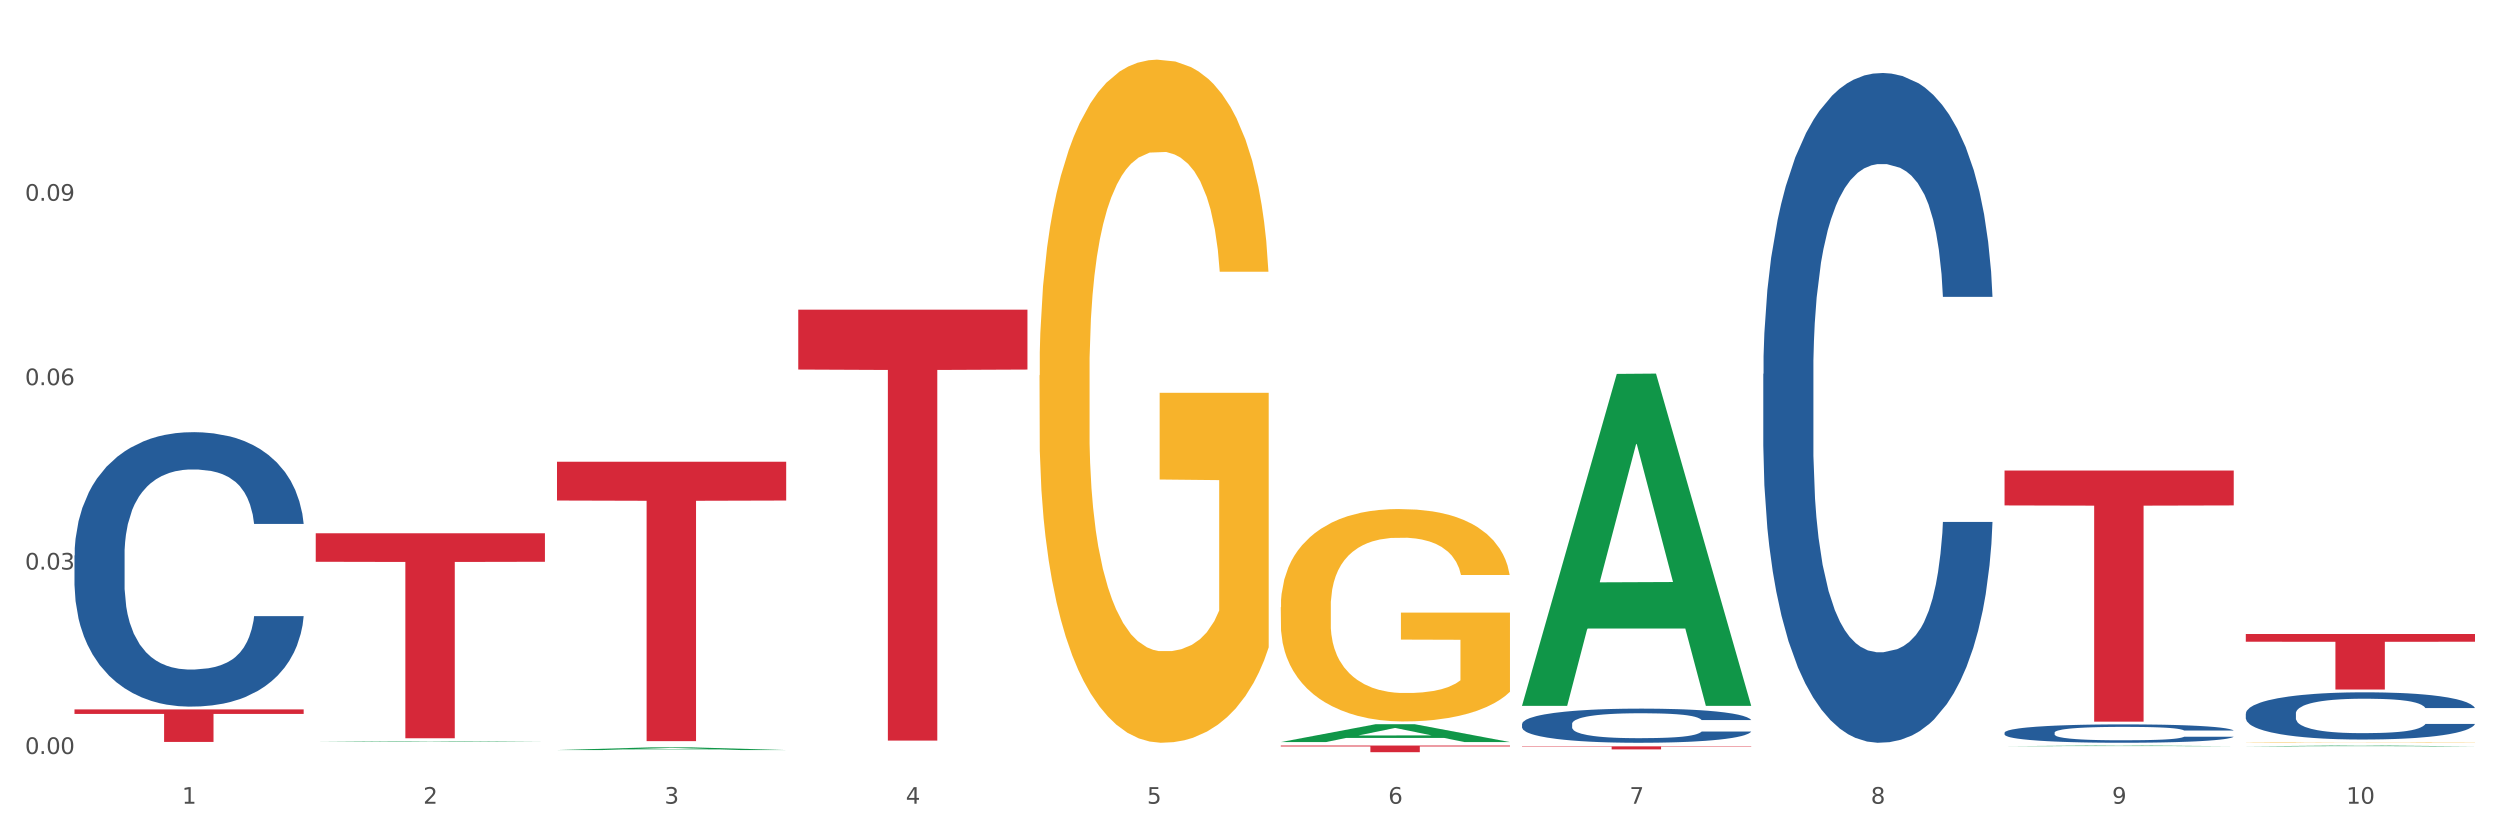 <?xml version="1.0" encoding="utf-8" standalone="no"?>
<!DOCTYPE svg PUBLIC "-//W3C//DTD SVG 1.1//EN"
  "http://www.w3.org/Graphics/SVG/1.1/DTD/svg11.dtd">
<svg xmlns:xlink="http://www.w3.org/1999/xlink" width="1080pt" height="360pt" viewBox="0 0 1080 360" xmlns="http://www.w3.org/2000/svg" version="1.1">
 <rect x="0" y="0" width="1080" height="360" fill="#333333" stroke="none"/>
 <defs>
  <style type="text/css">*{stroke-linejoin: round; stroke-linecap: butt}</style>
 </defs>
 <g id="figure_1">
  <g id="patch_1">
   <path d="M 0 360 
L 1080 360 
L 1080 0 
L 0 0 
z
" style="fill: #ffffff; stroke: #ffffff; stroke-linejoin: miter"/>
  </g>
  <g id="axes_1">
   <g id="matplotlib.axis_1">
    <g id="xtick_1">
     <g id="text_1">
      <!-- 1 -->
      <g style="fill: #4d4d4d" transform="translate(78.627 347.204) scale(0.096 -0.096)">
       <defs>
        <path id="DejaVuSans-31" d="M 794 531 
L 1825 531 
L 1825 4091 
L 703 3866 
L 703 4441 
L 1819 4666 
L 2450 4666 
L 2450 531 
L 3481 531 
L 3481 0 
L 794 0 
L 794 531 
z
" transform="scale(0.016)"/>
       </defs>
       <use xlink:href="#DejaVuSans-31"/>
      </g>
     </g>
    </g>
    <g id="xtick_2">
     <g id="text_2">
      <!-- 2 -->
      <g style="fill: #4d4d4d" transform="translate(182.851 347.204) scale(0.096 -0.096)">
       <defs>
        <path id="DejaVuSans-32" d="M 1228 531 
L 3431 531 
L 3431 0 
L 469 0 
L 469 531 
Q 828 903 1448 1529 
Q 2069 2156 2228 2338 
Q 2531 2678 2651 2914 
Q 2772 3150 2772 3378 
Q 2772 3750 2511 3984 
Q 2250 4219 1831 4219 
Q 1534 4219 1204 4116 
Q 875 4013 500 3803 
L 500 4441 
Q 881 4594 1212 4672 
Q 1544 4750 1819 4750 
Q 2544 4750 2975 4387 
Q 3406 4025 3406 3419 
Q 3406 3131 3298 2873 
Q 3191 2616 2906 2266 
Q 2828 2175 2409 1742 
Q 1991 1309 1228 531 
z
" transform="scale(0.016)"/>
       </defs>
       <use xlink:href="#DejaVuSans-32"/>
      </g>
     </g>
    </g>
    <g id="xtick_3">
     <g id="text_3">
      <!-- 3 -->
      <g style="fill: #4d4d4d" transform="translate(287.074 347.204) scale(0.096 -0.096)">
       <defs>
        <path id="DejaVuSans-33" d="M 2597 2516 
Q 3050 2419 3304 2112 
Q 3559 1806 3559 1356 
Q 3559 666 3084 287 
Q 2609 -91 1734 -91 
Q 1441 -91 1130 -33 
Q 819 25 488 141 
L 488 750 
Q 750 597 1062 519 
Q 1375 441 1716 441 
Q 2309 441 2620 675 
Q 2931 909 2931 1356 
Q 2931 1769 2642 2001 
Q 2353 2234 1838 2234 
L 1294 2234 
L 1294 2753 
L 1863 2753 
Q 2328 2753 2575 2939 
Q 2822 3125 2822 3475 
Q 2822 3834 2567 4026 
Q 2313 4219 1838 4219 
Q 1578 4219 1281 4162 
Q 984 4106 628 3988 
L 628 4550 
Q 988 4650 1302 4700 
Q 1616 4750 1894 4750 
Q 2613 4750 3031 4423 
Q 3450 4097 3450 3541 
Q 3450 3153 3228 2886 
Q 3006 2619 2597 2516 
z
" transform="scale(0.016)"/>
       </defs>
       <use xlink:href="#DejaVuSans-33"/>
      </g>
     </g>
    </g>
    <g id="xtick_4">
     <g id="text_4">
      <!-- 4 -->
      <g style="fill: #4d4d4d" transform="translate(391.298 347.204) scale(0.096 -0.096)">
       <defs>
        <path id="DejaVuSans-34" d="M 2419 4116 
L 825 1625 
L 2419 1625 
L 2419 4116 
z
M 2253 4666 
L 3047 4666 
L 3047 1625 
L 3713 1625 
L 3713 1100 
L 3047 1100 
L 3047 0 
L 2419 0 
L 2419 1100 
L 313 1100 
L 313 1709 
L 2253 4666 
z
" transform="scale(0.016)"/>
       </defs>
       <use xlink:href="#DejaVuSans-34"/>
      </g>
     </g>
    </g>
    <g id="xtick_5">
     <g id="text_5">
      <!-- 5 -->
      <g style="fill: #4d4d4d" transform="translate(495.522 347.204) scale(0.096 -0.096)">
       <defs>
        <path id="DejaVuSans-35" d="M 691 4666 
L 3169 4666 
L 3169 4134 
L 1269 4134 
L 1269 2991 
Q 1406 3038 1543 3061 
Q 1681 3084 1819 3084 
Q 2600 3084 3056 2656 
Q 3513 2228 3513 1497 
Q 3513 744 3044 326 
Q 2575 -91 1722 -91 
Q 1428 -91 1123 -41 
Q 819 9 494 109 
L 494 744 
Q 775 591 1075 516 
Q 1375 441 1709 441 
Q 2250 441 2565 725 
Q 2881 1009 2881 1497 
Q 2881 1984 2565 2268 
Q 2250 2553 1709 2553 
Q 1456 2553 1204 2497 
Q 953 2441 691 2322 
L 691 4666 
z
" transform="scale(0.016)"/>
       </defs>
       <use xlink:href="#DejaVuSans-35"/>
      </g>
     </g>
    </g>
    <g id="xtick_6">
     <g id="text_6">
      <!-- 6 -->
      <g style="fill: #4d4d4d" transform="translate(599.745 347.204) scale(0.096 -0.096)">
       <defs>
        <path id="DejaVuSans-36" d="M 2113 2584 
Q 1688 2584 1439 2293 
Q 1191 2003 1191 1497 
Q 1191 994 1439 701 
Q 1688 409 2113 409 
Q 2538 409 2786 701 
Q 3034 994 3034 1497 
Q 3034 2003 2786 2293 
Q 2538 2584 2113 2584 
z
M 3366 4563 
L 3366 3988 
Q 3128 4100 2886 4159 
Q 2644 4219 2406 4219 
Q 1781 4219 1451 3797 
Q 1122 3375 1075 2522 
Q 1259 2794 1537 2939 
Q 1816 3084 2150 3084 
Q 2853 3084 3261 2657 
Q 3669 2231 3669 1497 
Q 3669 778 3244 343 
Q 2819 -91 2113 -91 
Q 1303 -91 875 529 
Q 447 1150 447 2328 
Q 447 3434 972 4092 
Q 1497 4750 2381 4750 
Q 2619 4750 2861 4703 
Q 3103 4656 3366 4563 
z
" transform="scale(0.016)"/>
       </defs>
       <use xlink:href="#DejaVuSans-36"/>
      </g>
     </g>
    </g>
    <g id="xtick_7">
     <g id="text_7">
      <!-- 7 -->
      <g style="fill: #4d4d4d" transform="translate(703.969 347.204) scale(0.096 -0.096)">
       <defs>
        <path id="DejaVuSans-37" d="M 525 4666 
L 3525 4666 
L 3525 4397 
L 1831 0 
L 1172 0 
L 2766 4134 
L 525 4134 
L 525 4666 
z
" transform="scale(0.016)"/>
       </defs>
       <use xlink:href="#DejaVuSans-37"/>
      </g>
     </g>
    </g>
    <g id="xtick_8">
     <g id="text_8">
      <!-- 8 -->
      <g style="fill: #4d4d4d" transform="translate(808.193 347.204) scale(0.096 -0.096)">
       <defs>
        <path id="DejaVuSans-38" d="M 2034 2216 
Q 1584 2216 1326 1975 
Q 1069 1734 1069 1313 
Q 1069 891 1326 650 
Q 1584 409 2034 409 
Q 2484 409 2743 651 
Q 3003 894 3003 1313 
Q 3003 1734 2745 1975 
Q 2488 2216 2034 2216 
z
M 1403 2484 
Q 997 2584 770 2862 
Q 544 3141 544 3541 
Q 544 4100 942 4425 
Q 1341 4750 2034 4750 
Q 2731 4750 3128 4425 
Q 3525 4100 3525 3541 
Q 3525 3141 3298 2862 
Q 3072 2584 2669 2484 
Q 3125 2378 3379 2068 
Q 3634 1759 3634 1313 
Q 3634 634 3220 271 
Q 2806 -91 2034 -91 
Q 1263 -91 848 271 
Q 434 634 434 1313 
Q 434 1759 690 2068 
Q 947 2378 1403 2484 
z
M 1172 3481 
Q 1172 3119 1398 2916 
Q 1625 2713 2034 2713 
Q 2441 2713 2670 2916 
Q 2900 3119 2900 3481 
Q 2900 3844 2670 4047 
Q 2441 4250 2034 4250 
Q 1625 4250 1398 4047 
Q 1172 3844 1172 3481 
z
" transform="scale(0.016)"/>
       </defs>
       <use xlink:href="#DejaVuSans-38"/>
      </g>
     </g>
    </g>
    <g id="xtick_9">
     <g id="text_9">
      <!-- 9 -->
      <g style="fill: #4d4d4d" transform="translate(912.416 347.204) scale(0.096 -0.096)">
       <defs>
        <path id="DejaVuSans-39" d="M 703 97 
L 703 672 
Q 941 559 1184 500 
Q 1428 441 1663 441 
Q 2288 441 2617 861 
Q 2947 1281 2994 2138 
Q 2813 1869 2534 1725 
Q 2256 1581 1919 1581 
Q 1219 1581 811 2004 
Q 403 2428 403 3163 
Q 403 3881 828 4315 
Q 1253 4750 1959 4750 
Q 2769 4750 3195 4129 
Q 3622 3509 3622 2328 
Q 3622 1225 3098 567 
Q 2575 -91 1691 -91 
Q 1453 -91 1209 -44 
Q 966 3 703 97 
z
M 1959 2075 
Q 2384 2075 2632 2365 
Q 2881 2656 2881 3163 
Q 2881 3666 2632 3958 
Q 2384 4250 1959 4250 
Q 1534 4250 1286 3958 
Q 1038 3666 1038 3163 
Q 1038 2656 1286 2365 
Q 1534 2075 1959 2075 
z
" transform="scale(0.016)"/>
       </defs>
       <use xlink:href="#DejaVuSans-39"/>
      </g>
     </g>
    </g>
    <g id="xtick_10">
     <g id="text_10">
      <!-- 10 -->
      <g style="fill: #4d4d4d" transform="translate(1013.586 347.204) scale(0.096 -0.096)">
       <defs>
        <path id="DejaVuSans-30" d="M 2034 4250 
Q 1547 4250 1301 3770 
Q 1056 3291 1056 2328 
Q 1056 1369 1301 889 
Q 1547 409 2034 409 
Q 2525 409 2770 889 
Q 3016 1369 3016 2328 
Q 3016 3291 2770 3770 
Q 2525 4250 2034 4250 
z
M 2034 4750 
Q 2819 4750 3233 4129 
Q 3647 3509 3647 2328 
Q 3647 1150 3233 529 
Q 2819 -91 2034 -91 
Q 1250 -91 836 529 
Q 422 1150 422 2328 
Q 422 3509 836 4129 
Q 1250 4750 2034 4750 
z
" transform="scale(0.016)"/>
       </defs>
       <use xlink:href="#DejaVuSans-31"/>
       <use xlink:href="#DejaVuSans-30" transform="translate(63.623 0)"/>
      </g>
     </g>
    </g>
    <g id="xtick_11"/>
    <g id="xtick_12"/>
    <g id="xtick_13"/>
    <g id="xtick_14"/>
    <g id="xtick_15"/>
    <g id="xtick_16"/>
    <g id="xtick_17"/>
    <g id="xtick_18"/>
    <g id="xtick_19"/>
   </g>
   <g id="matplotlib.axis_2">
    <g id="ytick_1">
     <g id="text_11">
      <!-- 0.00 -->
      <g style="fill: #4d4d4d" transform="translate(10.8 325.716) scale(0.096 -0.096)">
       <defs>
        <path id="DejaVuSans-2e" d="M 684 794 
L 1344 794 
L 1344 0 
L 684 0 
L 684 794 
z
" transform="scale(0.016)"/>
       </defs>
       <use xlink:href="#DejaVuSans-30"/>
       <use xlink:href="#DejaVuSans-2e" transform="translate(63.623 0)"/>
       <use xlink:href="#DejaVuSans-30" transform="translate(95.41 0)"/>
       <use xlink:href="#DejaVuSans-30" transform="translate(159.033 0)"/>
      </g>
     </g>
    </g>
    <g id="ytick_2">
     <g id="text_12">
      <!-- 0.03 -->
      <g style="fill: #4d4d4d" transform="translate(10.8 246.052) scale(0.096 -0.096)">
       <use xlink:href="#DejaVuSans-30"/>
       <use xlink:href="#DejaVuSans-2e" transform="translate(63.623 0)"/>
       <use xlink:href="#DejaVuSans-30" transform="translate(95.41 0)"/>
       <use xlink:href="#DejaVuSans-33" transform="translate(159.033 0)"/>
      </g>
     </g>
    </g>
    <g id="ytick_3">
     <g id="text_13">
      <!-- 0.06 -->
      <g style="fill: #4d4d4d" transform="translate(10.8 166.388) scale(0.096 -0.096)">
       <use xlink:href="#DejaVuSans-30"/>
       <use xlink:href="#DejaVuSans-2e" transform="translate(63.623 0)"/>
       <use xlink:href="#DejaVuSans-30" transform="translate(95.41 0)"/>
       <use xlink:href="#DejaVuSans-36" transform="translate(159.033 0)"/>
      </g>
     </g>
    </g>
    <g id="ytick_4">
     <g id="text_14">
      <!-- 0.09 -->
      <g style="fill: #4d4d4d" transform="translate(10.8 86.724) scale(0.096 -0.096)">
       <use xlink:href="#DejaVuSans-30"/>
       <use xlink:href="#DejaVuSans-2e" transform="translate(63.623 0)"/>
       <use xlink:href="#DejaVuSans-30" transform="translate(95.41 0)"/>
       <use xlink:href="#DejaVuSans-39" transform="translate(159.033 0)"/>
      </g>
     </g>
    </g>
    <g id="ytick_5"/>
    <g id="ytick_6"/>
    <g id="ytick_7"/>
    <g id="ytick_8"/>
   </g>
   <g id="PolyCollection_1">
    <path d="M 136.399 320.43 
L 136.501 320.429 
L 177.331 320.105 
L 194.275 320.105 
L 235.411 320.43 
L 215.813 320.43 
L 206.932 320.355 
L 164.775 320.355 
L 164.469 320.356 
L 155.895 320.43 
L 136.399 320.43 
L 136.399 320.43 
L 170.083 320.309 
L 201.624 320.309 
L 186.007 320.174 
L 185.803 320.174 
L 185.599 320.175 
L 169.981 320.309 
L 170.083 320.309 
L 136.399 320.43 
z
" clip-path="url(#pd04468dcd4)" style="fill: #109648"/>
    <path d="M 240.622 199.455 
L 339.635 199.455 
L 339.635 216.229 
L 300.687 216.342 
L 300.687 320.161 
L 279.336 320.161 
L 279.336 216.342 
L 240.622 216.229 
L 240.622 199.568 
L 240.622 199.455 
z
" clip-path="url(#pd04468dcd4)" style="fill: #d62839"/>
    <path d="M 136.399 230.382 
L 235.411 230.382 
L 235.411 242.686 
L 196.463 242.769 
L 196.463 318.92 
L 175.112 318.92 
L 175.112 242.769 
L 136.399 242.686 
L 136.399 230.465 
L 136.399 230.382 
z
" clip-path="url(#pd04468dcd4)" style="fill: #d62839"/>
    <path d="M 32.175 306.454 
L 131.187 306.454 
L 131.187 308.409 
L 92.239 308.422 
L 92.239 320.521 
L 70.888 320.521 
L 70.888 308.422 
L 32.175 308.409 
L 32.175 306.467 
L 32.175 306.454 
z
" clip-path="url(#pd04468dcd4)" style="fill: #d62839"/>
    <path d="M 657.517 322.404 
L 756.529 322.404 
L 756.529 322.591 
L 717.581 322.592 
L 717.581 323.751 
L 696.23 323.751 
L 696.23 322.592 
L 657.517 322.591 
L 657.517 322.405 
L 657.517 322.404 
z
" clip-path="url(#pd04468dcd4)" style="fill: #d62839"/>
    <path d="M 865.964 203.267 
L 964.976 203.267 
L 964.976 218.342 
L 926.028 218.444 
L 926.028 311.747 
L 904.677 311.747 
L 904.677 218.444 
L 865.964 218.342 
L 865.964 203.369 
L 865.964 203.267 
z
" clip-path="url(#pd04468dcd4)" style="fill: #d62839"/>
    <path d="M 970.188 273.901 
L 1069.2 273.901 
L 1069.2 277.235 
L 1030.252 277.257 
L 1030.252 297.893 
L 1008.901 297.893 
L 1008.901 277.257 
L 970.188 277.235 
L 970.188 273.923 
L 970.188 273.901 
z
" clip-path="url(#pd04468dcd4)" style="fill: #d62839"/>
    <path d="M 970.188 320.764 
L 970.304 320.763 
L 970.304 320.756 
L 970.538 320.75 
L 971.707 320.734 
L 973.461 320.722 
L 974.747 320.715 
L 976.032 320.71 
L 977.552 320.704 
L 979.422 320.698 
L 982.813 320.69 
L 984.917 320.686 
L 987.488 320.681 
L 992.164 320.675 
L 995.554 320.671 
L 999.061 320.668 
L 1004.789 320.664 
L 1008.53 320.663 
L 1012.505 320.662 
L 1017.297 320.661 
L 1020.921 320.661 
L 1028.87 320.661 
L 1035.65 320.663 
L 1038.923 320.664 
L 1043.132 320.667 
L 1045.353 320.669 
L 1048.977 320.672 
L 1052.717 320.676 
L 1055.289 320.68 
L 1059.147 320.687 
L 1062.069 320.694 
L 1064.758 320.702 
L 1066.161 320.708 
L 1067.213 320.714 
L 1068.148 320.72 
L 1069.083 320.73 
L 1048.041 320.73 
L 1047.223 320.723 
L 1045.937 320.716 
L 1044.067 320.709 
L 1042.43 320.705 
L 1039.625 320.7 
L 1037.053 320.697 
L 1034.364 320.695 
L 1031.091 320.693 
L 1028.52 320.692 
L 1024.896 320.691 
L 1017.765 320.691 
L 1012.972 320.693 
L 1009.699 320.695 
L 1007.595 320.696 
L 1005.724 320.698 
L 1003.62 320.701 
L 1001.165 320.706 
L 999.412 320.709 
L 997.659 320.714 
L 996.256 320.719 
L 994.97 320.725 
L 993.918 320.731 
L 993.1 320.737 
L 992.398 320.745 
L 991.814 320.758 
L 991.814 320.786 
L 992.047 320.792 
L 992.632 320.8 
L 993.333 320.807 
L 994.502 320.814 
L 995.554 320.819 
L 997.542 320.827 
L 999.763 320.833 
L 1001.516 320.837 
L 1003.27 320.84 
L 1006.309 320.844 
L 1009.699 320.848 
L 1012.621 320.85 
L 1016.596 320.852 
L 1019.285 320.853 
L 1021.623 320.854 
L 1027.351 320.854 
L 1031.442 320.853 
L 1036.001 320.852 
L 1039.508 320.85 
L 1042.43 320.848 
L 1045.704 320.844 
L 1047.808 320.84 
L 1047.808 320.798 
L 1022.09 320.798 
L 1022.09 320.769 
L 1069.2 320.769 
L 1069.2 320.852 
L 1067.213 320.857 
L 1064.992 320.861 
L 1062.654 320.864 
L 1059.147 320.868 
L 1054.938 320.872 
L 1051.198 320.875 
L 1047.223 320.878 
L 1042.547 320.88 
L 1036.469 320.882 
L 1032.728 320.883 
L 1028.052 320.883 
L 1022.558 320.884 
L 1017.765 320.883 
L 1013.089 320.882 
L 1008.179 320.88 
L 1003.387 320.878 
L 999.763 320.875 
L 996.139 320.872 
L 992.281 320.867 
L 989.242 320.863 
L 986.904 320.86 
L 984.332 320.855 
L 981.527 320.849 
L 979.422 320.843 
L 977.552 320.838 
L 975.565 320.83 
L 974.162 320.824 
L 972.759 320.816 
L 971.941 320.81 
L 971.006 320.801 
L 970.304 320.788 
L 970.188 320.764 
z
" clip-path="url(#pd04468dcd4)" style="fill: #f7b32b"/>
    <path d="M 553.293 262.309 
L 553.41 262.226 
L 553.41 259.209 
L 553.644 256.61 
L 554.813 250.325 
L 556.566 245.129 
L 557.852 242.363 
L 559.138 240.1 
L 560.658 237.837 
L 562.528 235.491 
L 565.918 232.054 
L 568.022 230.294 
L 570.594 228.451 
L 575.27 225.769 
L 578.66 224.26 
L 582.167 223.003 
L 587.895 221.494 
L 591.636 220.824 
L 595.61 220.321 
L 600.403 219.986 
L 604.027 219.902 
L 611.976 220.153 
L 618.756 220.908 
L 622.029 221.494 
L 626.237 222.5 
L 628.458 223.171 
L 632.082 224.512 
L 635.823 226.272 
L 638.395 227.78 
L 642.252 230.63 
L 645.175 233.479 
L 647.863 236.999 
L 649.266 239.43 
L 650.318 241.692 
L 651.253 244.291 
L 652.189 248.397 
L 631.147 248.397 
L 630.329 245.464 
L 629.043 242.698 
L 627.173 240.016 
L 625.536 238.34 
L 622.73 236.245 
L 620.159 234.904 
L 617.47 233.898 
L 614.197 233.06 
L 611.625 232.641 
L 608.001 232.306 
L 600.87 232.39 
L 596.078 233.06 
L 592.805 233.898 
L 590.7 234.652 
L 588.83 235.491 
L 586.726 236.664 
L 584.271 238.424 
L 582.518 240.016 
L 580.764 242.028 
L 579.361 244.039 
L 578.075 246.386 
L 577.023 248.9 
L 576.205 251.498 
L 575.504 254.683 
L 574.919 259.963 
L 574.919 271.445 
L 575.153 274.043 
L 575.737 277.479 
L 576.439 280.077 
L 577.608 283.178 
L 578.66 285.273 
L 580.647 288.29 
L 582.868 290.805 
L 584.622 292.397 
L 586.375 293.738 
L 589.415 295.582 
L 592.805 297.09 
L 595.727 298.012 
L 599.702 298.85 
L 602.39 299.186 
L 604.728 299.353 
L 610.456 299.353 
L 614.548 299.102 
L 619.107 298.515 
L 622.613 297.761 
L 625.536 296.839 
L 628.809 295.33 
L 630.913 293.906 
L 630.913 276.389 
L 605.196 276.306 
L 605.196 264.656 
L 652.306 264.656 
L 652.306 298.85 
L 650.318 300.61 
L 648.097 302.203 
L 645.759 303.627 
L 642.252 305.387 
L 638.044 307.064 
L 634.303 308.237 
L 630.329 309.243 
L 625.653 310.165 
L 619.574 311.003 
L 615.833 311.338 
L 611.158 311.589 
L 605.663 311.673 
L 600.87 311.505 
L 596.195 311.086 
L 591.285 310.332 
L 586.492 309.243 
L 582.868 308.153 
L 579.244 306.812 
L 575.387 305.052 
L 572.347 303.376 
L 570.009 301.867 
L 567.438 299.94 
L 564.632 297.426 
L 562.528 295.163 
L 560.658 292.816 
L 558.67 289.799 
L 557.268 287.201 
L 555.865 283.932 
L 555.047 281.502 
L 554.111 277.73 
L 553.41 272.45 
L 553.293 262.309 
z
" clip-path="url(#pd04468dcd4)" style="fill: #f7b32b"/>
    <path d="M 344.846 133.778 
L 443.858 133.778 
L 443.858 159.65 
L 404.91 159.825 
L 404.91 319.952 
L 383.559 319.952 
L 383.559 159.825 
L 344.846 159.65 
L 344.846 133.953 
L 344.846 133.778 
z
" clip-path="url(#pd04468dcd4)" style="fill: #d62839"/>
    <path d="M 970.188 308.243 
L 970.305 308.224 
L 970.305 307.703 
L 970.656 306.995 
L 971.943 305.691 
L 973.582 304.703 
L 976.39 303.549 
L 977.912 303.064 
L 979.902 302.524 
L 983.998 301.649 
L 988.679 300.903 
L 991.956 300.494 
L 994.414 300.233 
L 999.915 299.767 
L 1003.075 299.562 
L 1006.352 299.395 
L 1009.161 299.283 
L 1013.842 299.152 
L 1017.587 299.097 
L 1021.917 299.078 
L 1025.546 299.097 
L 1030.344 299.171 
L 1037.366 299.395 
L 1040.058 299.525 
L 1043.686 299.748 
L 1047.431 300.047 
L 1050.474 300.345 
L 1053.985 300.773 
L 1057.613 301.332 
L 1061.125 302.04 
L 1063.582 302.692 
L 1065.572 303.381 
L 1067.327 304.219 
L 1068.615 305.132 
L 1069.2 305.896 
L 1047.782 305.896 
L 1047.197 305.206 
L 1046.027 304.461 
L 1044.857 303.958 
L 1043.569 303.549 
L 1041.58 303.083 
L 1039.824 302.785 
L 1036.898 302.431 
L 1034.206 302.207 
L 1031.983 302.077 
L 1029.291 301.965 
L 1023.556 301.853 
L 1019.46 301.853 
L 1016.885 301.891 
L 1013.725 301.984 
L 1011.033 302.114 
L 1007.873 302.338 
L 1005.415 302.58 
L 1002.958 302.897 
L 1001.553 303.12 
L 999.447 303.53 
L 998.042 303.865 
L 996.17 304.443 
L 995.116 304.853 
L 993.244 305.914 
L 992.424 306.697 
L 992.073 307.237 
L 991.839 307.833 
L 991.839 310.739 
L 992.541 312.043 
L 993.127 312.602 
L 994.063 313.235 
L 995.818 314.055 
L 998.393 314.856 
L 1001.085 315.433 
L 1003.309 315.787 
L 1005.415 316.048 
L 1007.522 316.253 
L 1010.097 316.439 
L 1012.203 316.551 
L 1015.363 316.663 
L 1019.109 316.718 
L 1022.035 316.718 
L 1028.003 316.625 
L 1030.695 316.532 
L 1033.27 316.402 
L 1036.079 316.197 
L 1038.303 315.973 
L 1039.59 315.806 
L 1041.697 315.452 
L 1043.335 315.079 
L 1044.739 314.651 
L 1045.676 314.278 
L 1046.729 313.719 
L 1047.548 313.086 
L 1047.782 312.751 
L 1069.2 312.751 
L 1068.732 313.421 
L 1067.913 314.073 
L 1066.274 314.949 
L 1064.987 315.452 
L 1062.997 316.066 
L 1060.89 316.588 
L 1057.965 317.165 
L 1055.273 317.594 
L 1052.464 317.966 
L 1049.421 318.302 
L 1043.92 318.767 
L 1041.931 318.898 
L 1037.717 319.121 
L 1034.44 319.252 
L 1029.642 319.382 
L 1024.726 319.457 
L 1019.577 319.475 
L 1015.012 319.438 
L 1009.98 319.326 
L 1006.82 319.215 
L 1003.309 319.047 
L 999.212 318.786 
L 995.35 318.469 
L 991.722 318.097 
L 988.328 317.668 
L 985.168 317.184 
L 981.072 316.383 
L 978.029 315.601 
L 975.805 314.874 
L 974.284 314.26 
L 972.762 313.477 
L 971.943 312.937 
L 970.656 311.633 
L 970.188 310.422 
L 970.188 308.243 
z
" clip-path="url(#pd04468dcd4)" style="fill: #255c99"/>
    <path d="M 865.964 316.501 
L 866.081 316.493 
L 866.081 316.29 
L 866.432 316.015 
L 867.719 315.507 
L 869.358 315.123 
L 872.167 314.673 
L 873.688 314.484 
L 875.678 314.274 
L 879.774 313.933 
L 884.456 313.643 
L 887.733 313.483 
L 890.19 313.382 
L 895.691 313.2 
L 898.851 313.121 
L 902.128 313.055 
L 904.937 313.012 
L 909.618 312.961 
L 913.364 312.939 
L 917.694 312.932 
L 921.322 312.939 
L 926.12 312.968 
L 933.143 313.055 
L 935.834 313.106 
L 939.463 313.193 
L 943.208 313.309 
L 946.251 313.425 
L 949.762 313.592 
L 953.39 313.81 
L 956.901 314.085 
L 959.359 314.339 
L 961.348 314.608 
L 963.104 314.934 
L 964.391 315.289 
L 964.976 315.587 
L 943.559 315.587 
L 942.974 315.318 
L 941.803 315.028 
L 940.633 314.832 
L 939.346 314.673 
L 937.356 314.492 
L 935.6 314.375 
L 932.674 314.238 
L 929.983 314.151 
L 927.759 314.1 
L 925.067 314.056 
L 919.332 314.013 
L 915.236 314.013 
L 912.661 314.027 
L 909.501 314.064 
L 906.81 314.114 
L 903.65 314.201 
L 901.192 314.296 
L 898.734 314.419 
L 897.33 314.506 
L 895.223 314.666 
L 893.819 314.796 
L 891.946 315.021 
L 890.893 315.181 
L 889.02 315.594 
L 888.201 315.899 
L 887.85 316.109 
L 887.616 316.341 
L 887.616 317.473 
L 888.318 317.98 
L 888.903 318.198 
L 889.839 318.445 
L 891.595 318.764 
L 894.17 319.076 
L 896.861 319.3 
L 899.085 319.438 
L 901.192 319.54 
L 903.298 319.62 
L 905.873 319.692 
L 907.98 319.736 
L 911.14 319.779 
L 914.885 319.801 
L 917.811 319.801 
L 923.78 319.765 
L 926.472 319.728 
L 929.046 319.678 
L 931.855 319.598 
L 934.079 319.511 
L 935.366 319.445 
L 937.473 319.308 
L 939.111 319.163 
L 940.516 318.996 
L 941.452 318.851 
L 942.505 318.633 
L 943.325 318.386 
L 943.559 318.256 
L 964.976 318.256 
L 964.508 318.517 
L 963.689 318.771 
L 962.05 319.112 
L 960.763 319.308 
L 958.773 319.547 
L 956.667 319.75 
L 953.741 319.975 
L 951.049 320.142 
L 948.24 320.287 
L 945.197 320.417 
L 939.697 320.599 
L 937.707 320.649 
L 933.494 320.737 
L 930.217 320.787 
L 925.418 320.838 
L 920.503 320.867 
L 915.353 320.874 
L 910.789 320.86 
L 905.756 320.816 
L 902.596 320.773 
L 899.085 320.708 
L 894.989 320.606 
L 891.127 320.483 
L 887.499 320.338 
L 884.105 320.171 
L 880.945 319.982 
L 876.848 319.67 
L 873.805 319.366 
L 871.582 319.083 
L 870.06 318.843 
L 868.539 318.539 
L 867.719 318.328 
L 866.432 317.821 
L 865.964 317.349 
L 865.964 316.501 
z
" clip-path="url(#pd04468dcd4)" style="fill: #255c99"/>
    <path d="M 761.74 161.54 
L 761.857 161.275 
L 761.857 153.876 
L 762.208 143.835 
L 763.496 125.337 
L 765.134 111.332 
L 767.943 94.948 
L 769.465 88.077 
L 771.454 80.414 
L 775.551 67.994 
L 780.232 57.424 
L 783.509 51.611 
L 785.967 47.911 
L 791.467 41.305 
L 794.627 38.398 
L 797.904 36.02 
L 800.713 34.434 
L 805.395 32.584 
L 809.14 31.792 
L 813.47 31.527 
L 817.098 31.792 
L 821.897 32.849 
L 828.919 36.02 
L 831.611 37.87 
L 835.239 41.041 
L 838.984 45.269 
L 842.027 49.497 
L 845.538 55.574 
L 849.166 63.502 
L 852.677 73.544 
L 855.135 82.792 
L 857.125 92.57 
L 858.88 104.461 
L 860.168 117.409 
L 860.753 128.244 
L 839.335 128.244 
L 838.75 118.466 
L 837.58 107.896 
L 836.409 100.762 
L 835.122 94.948 
L 833.132 88.342 
L 831.377 84.114 
L 828.451 79.093 
L 825.759 75.922 
L 823.535 74.072 
L 820.843 72.487 
L 815.109 70.901 
L 811.012 70.901 
L 808.438 71.43 
L 805.278 72.751 
L 802.586 74.601 
L 799.426 77.772 
L 796.968 81.207 
L 794.51 85.699 
L 793.106 88.87 
L 790.999 94.684 
L 789.595 99.44 
L 787.722 107.632 
L 786.669 113.446 
L 784.796 128.508 
L 783.977 139.607 
L 783.626 147.27 
L 783.392 155.726 
L 783.392 196.949 
L 784.094 215.447 
L 784.679 223.375 
L 785.616 232.359 
L 787.371 243.986 
L 789.946 255.349 
L 792.638 263.541 
L 794.862 268.562 
L 796.968 272.261 
L 799.075 275.168 
L 801.65 277.81 
L 803.756 279.396 
L 806.916 280.982 
L 810.661 281.774 
L 813.587 281.774 
L 819.556 280.453 
L 822.248 279.132 
L 824.823 277.282 
L 827.632 274.375 
L 829.855 271.204 
L 831.143 268.826 
L 833.249 263.805 
L 834.888 258.52 
L 836.292 252.442 
L 837.229 247.157 
L 838.282 239.23 
L 839.101 230.245 
L 839.335 225.489 
L 860.753 225.489 
L 860.285 235.002 
L 859.465 244.25 
L 857.827 256.67 
L 856.539 263.805 
L 854.55 272.525 
L 852.443 279.924 
L 849.517 288.116 
L 846.825 294.194 
L 844.017 299.479 
L 840.974 304.236 
L 835.473 310.842 
L 833.483 312.692 
L 829.27 315.863 
L 825.993 317.713 
L 821.195 319.562 
L 816.279 320.619 
L 811.13 320.884 
L 806.565 320.355 
L 801.533 318.77 
L 798.373 317.184 
L 794.862 314.806 
L 790.765 311.106 
L 786.903 306.614 
L 783.275 301.329 
L 779.881 295.251 
L 776.721 288.381 
L 772.625 277.018 
L 769.582 265.919 
L 767.358 255.613 
L 765.837 246.893 
L 764.315 235.794 
L 763.496 228.131 
L 762.208 209.633 
L 761.74 192.457 
L 761.74 161.54 
z
" clip-path="url(#pd04468dcd4)" style="fill: #255c99"/>
    <path d="M 553.293 322.069 
L 652.306 322.069 
L 652.306 322.469 
L 613.358 322.472 
L 613.358 324.95 
L 592.006 324.95 
L 592.006 322.472 
L 553.293 322.469 
L 553.293 322.072 
L 553.293 322.069 
z
" clip-path="url(#pd04468dcd4)" style="fill: #d62839"/>
    <path d="M 32.175 239.97 
L 32.292 239.861 
L 32.292 236.829 
L 32.643 232.714 
L 33.931 225.134 
L 35.569 219.395 
L 38.378 212.681 
L 39.899 209.865 
L 41.889 206.725 
L 45.985 201.635 
L 50.667 197.303 
L 53.944 194.921 
L 56.401 193.405 
L 61.902 190.698 
L 65.062 189.507 
L 68.339 188.532 
L 71.148 187.882 
L 75.829 187.124 
L 79.575 186.799 
L 83.905 186.691 
L 87.533 186.799 
L 92.331 187.232 
L 99.354 188.532 
L 102.045 189.29 
L 105.674 190.589 
L 109.419 192.322 
L 112.462 194.055 
L 115.973 196.545 
L 119.601 199.794 
L 123.112 203.909 
L 125.57 207.699 
L 127.559 211.706 
L 129.315 216.579 
L 130.602 221.885 
L 131.187 226.325 
L 109.77 226.325 
L 109.185 222.318 
L 108.014 217.987 
L 106.844 215.063 
L 105.557 212.681 
L 103.567 209.973 
L 101.811 208.241 
L 98.886 206.183 
L 96.194 204.884 
L 93.97 204.126 
L 91.278 203.476 
L 85.543 202.826 
L 81.447 202.826 
L 78.872 203.043 
L 75.712 203.584 
L 73.021 204.342 
L 69.861 205.642 
L 67.403 207.049 
L 64.945 208.89 
L 63.541 210.19 
L 61.434 212.572 
L 60.03 214.522 
L 58.157 217.879 
L 57.104 220.261 
L 55.231 226.433 
L 54.412 230.982 
L 54.061 234.122 
L 53.827 237.587 
L 53.827 254.481 
L 54.529 262.061 
L 55.114 265.31 
L 56.05 268.991 
L 57.806 273.756 
L 60.381 278.413 
L 63.072 281.77 
L 65.296 283.827 
L 67.403 285.343 
L 69.509 286.534 
L 72.084 287.617 
L 74.191 288.267 
L 77.351 288.917 
L 81.096 289.242 
L 84.022 289.242 
L 89.991 288.7 
L 92.683 288.159 
L 95.257 287.401 
L 98.066 286.21 
L 100.29 284.91 
L 101.577 283.935 
L 103.684 281.878 
L 105.322 279.712 
L 106.727 277.221 
L 107.663 275.056 
L 108.717 271.807 
L 109.536 268.125 
L 109.77 266.176 
L 131.187 266.176 
L 130.719 270.074 
L 129.9 273.864 
L 128.262 278.954 
L 126.974 281.878 
L 124.985 285.452 
L 122.878 288.484 
L 119.952 291.841 
L 117.26 294.331 
L 114.451 296.497 
L 111.408 298.446 
L 105.908 301.154 
L 103.918 301.912 
L 99.705 303.211 
L 96.428 303.969 
L 91.629 304.727 
L 86.714 305.16 
L 81.564 305.269 
L 77 305.052 
L 71.967 304.402 
L 68.807 303.753 
L 65.296 302.778 
L 61.2 301.262 
L 57.338 299.421 
L 53.71 297.255 
L 50.316 294.764 
L 47.156 291.949 
L 43.059 287.292 
L 40.016 282.744 
L 37.793 278.521 
L 36.271 274.947 
L 34.75 270.399 
L 33.931 267.259 
L 32.643 259.678 
L 32.175 252.64 
L 32.175 239.97 
z
" clip-path="url(#pd04468dcd4)" style="fill: #255c99"/>
    <path d="M 240.622 324.023 
L 240.724 324.022 
L 281.554 322.844 
L 298.499 322.843 
L 339.635 324.025 
L 320.036 324.025 
L 311.156 323.75 
L 268.999 323.75 
L 268.693 323.754 
L 260.118 324.025 
L 240.622 324.025 
L 240.622 324.023 
L 274.307 323.586 
L 305.848 323.584 
L 290.231 323.095 
L 290.026 323.093 
L 289.822 323.096 
L 274.205 323.584 
L 274.307 323.586 
L 240.622 324.023 
z
" clip-path="url(#pd04468dcd4)" style="fill: #109648"/>
    <path d="M 553.293 320.569 
L 553.395 320.562 
L 594.225 312.866 
L 611.169 312.858 
L 652.306 320.584 
L 632.707 320.584 
L 623.827 318.785 
L 581.67 318.785 
L 581.364 318.814 
L 572.789 320.584 
L 553.293 320.584 
L 553.293 320.569 
L 586.978 317.711 
L 618.519 317.704 
L 602.901 314.505 
L 602.697 314.49 
L 602.493 314.512 
L 586.876 317.704 
L 586.978 317.711 
L 553.293 320.569 
z
" clip-path="url(#pd04468dcd4)" style="fill: #109648"/>
    <path d="M 657.517 304.671 
L 657.619 304.536 
L 698.449 161.527 
L 715.393 161.392 
L 756.529 304.941 
L 736.931 304.941 
L 728.05 271.513 
L 685.893 271.513 
L 685.587 272.053 
L 677.013 304.941 
L 657.517 304.941 
L 657.517 304.671 
L 691.201 251.565 
L 722.742 251.43 
L 707.125 191.989 
L 706.921 191.719 
L 706.717 192.124 
L 691.099 251.43 
L 691.201 251.565 
L 657.517 304.671 
z
" clip-path="url(#pd04468dcd4)" style="fill: #109648"/>
    <path d="M 865.964 322.355 
L 866.066 322.354 
L 906.896 322.069 
L 923.84 322.069 
L 964.976 322.355 
L 945.378 322.355 
L 936.498 322.288 
L 894.341 322.288 
L 894.034 322.29 
L 885.46 322.355 
L 865.964 322.355 
L 865.964 322.355 
L 899.649 322.249 
L 931.19 322.248 
L 915.572 322.13 
L 915.368 322.129 
L 915.164 322.13 
L 899.547 322.248 
L 899.649 322.249 
L 865.964 322.355 
z
" clip-path="url(#pd04468dcd4)" style="fill: #109648"/>
    <path d="M 970.188 322.433 
L 970.29 322.433 
L 1011.12 322.069 
L 1028.064 322.069 
L 1069.2 322.434 
L 1049.602 322.434 
L 1040.721 322.349 
L 998.564 322.349 
L 998.258 322.35 
L 989.684 322.434 
L 970.188 322.434 
L 970.188 322.433 
L 1003.872 322.298 
L 1035.413 322.298 
L 1019.796 322.147 
L 1019.592 322.146 
L 1019.388 322.147 
L 1003.77 322.298 
L 1003.872 322.298 
L 970.188 322.433 
z
" clip-path="url(#pd04468dcd4)" style="fill: #109648"/>
    <path d="M 449.069 162.136 
L 449.186 161.867 
L 449.186 152.164 
L 449.42 143.809 
L 450.589 123.595 
L 452.343 106.885 
L 453.628 97.991 
L 454.914 90.714 
L 456.434 83.437 
L 458.304 75.89 
L 461.694 64.84 
L 463.799 59.18 
L 466.37 53.251 
L 471.046 44.626 
L 474.436 39.775 
L 477.943 35.732 
L 483.671 30.88 
L 487.412 28.724 
L 491.386 27.107 
L 496.179 26.029 
L 499.803 25.759 
L 507.752 26.568 
L 514.532 28.994 
L 517.805 30.88 
L 522.014 34.115 
L 524.235 36.271 
L 527.859 40.583 
L 531.599 46.243 
L 534.171 51.094 
L 538.029 60.258 
L 540.951 69.422 
L 543.64 80.742 
L 545.043 88.558 
L 546.095 95.835 
L 547.03 104.19 
L 547.965 117.396 
L 526.923 117.396 
L 526.105 107.963 
L 524.819 99.069 
L 522.949 90.444 
L 521.312 85.054 
L 518.507 78.316 
L 515.935 74.004 
L 513.246 70.769 
L 509.973 68.074 
L 507.401 66.726 
L 503.778 65.648 
L 496.647 65.918 
L 491.854 68.074 
L 488.581 70.769 
L 486.477 73.195 
L 484.606 75.89 
L 482.502 79.663 
L 480.047 85.323 
L 478.294 90.444 
L 476.54 96.913 
L 475.138 103.381 
L 473.852 110.928 
L 472.8 119.013 
L 471.981 127.368 
L 471.28 137.61 
L 470.696 154.59 
L 470.696 191.514 
L 470.929 199.869 
L 471.514 210.92 
L 472.215 219.275 
L 473.384 229.247 
L 474.436 235.985 
L 476.424 245.688 
L 478.645 253.773 
L 480.398 258.894 
L 482.152 263.206 
L 485.191 269.136 
L 488.581 273.987 
L 491.503 276.952 
L 495.478 279.647 
L 498.167 280.725 
L 500.505 281.264 
L 506.232 281.264 
L 510.324 280.456 
L 514.883 278.569 
L 518.39 276.143 
L 521.312 273.179 
L 524.585 268.327 
L 526.69 263.745 
L 526.69 207.416 
L 500.972 207.146 
L 500.972 169.683 
L 548.082 169.683 
L 548.082 279.647 
L 546.095 285.307 
L 543.874 290.428 
L 541.536 295.01 
L 538.029 300.67 
L 533.82 306.06 
L 530.08 309.833 
L 526.105 313.068 
L 521.429 316.032 
L 515.351 318.727 
L 511.61 319.806 
L 506.934 320.614 
L 501.44 320.884 
L 496.647 320.345 
L 491.971 318.997 
L 487.061 316.571 
L 482.268 313.068 
L 478.645 309.564 
L 475.021 305.251 
L 471.163 299.592 
L 468.124 294.201 
L 465.786 289.35 
L 463.214 283.151 
L 460.409 275.065 
L 458.304 267.788 
L 456.434 260.242 
L 454.447 250.539 
L 453.044 242.184 
L 451.641 231.673 
L 450.823 223.856 
L 449.888 211.728 
L 449.186 194.748 
L 449.069 162.136 
z
" clip-path="url(#pd04468dcd4)" style="fill: #f7b32b"/>
    <path d="M 657.517 312.757 
L 657.634 312.743 
L 657.634 312.366 
L 657.985 311.854 
L 659.272 310.91 
L 660.911 310.196 
L 663.72 309.36 
L 665.241 309.01 
L 667.231 308.619 
L 671.327 307.986 
L 676.008 307.447 
L 679.285 307.15 
L 681.743 306.961 
L 687.244 306.624 
L 690.404 306.476 
L 693.681 306.355 
L 696.49 306.274 
L 701.171 306.18 
L 704.916 306.139 
L 709.247 306.126 
L 712.875 306.139 
L 717.673 306.193 
L 724.695 306.355 
L 727.387 306.449 
L 731.015 306.611 
L 734.76 306.827 
L 737.803 307.042 
L 741.314 307.352 
L 744.943 307.757 
L 748.454 308.269 
L 750.911 308.74 
L 752.901 309.239 
L 754.657 309.846 
L 755.944 310.506 
L 756.529 311.059 
L 735.112 311.059 
L 734.526 310.56 
L 733.356 310.021 
L 732.186 309.657 
L 730.898 309.36 
L 728.909 309.023 
L 727.153 308.808 
L 724.227 308.552 
L 721.535 308.39 
L 719.312 308.296 
L 716.62 308.215 
L 710.885 308.134 
L 706.789 308.134 
L 704.214 308.161 
L 701.054 308.228 
L 698.362 308.323 
L 695.202 308.484 
L 692.745 308.66 
L 690.287 308.889 
L 688.882 309.05 
L 686.776 309.347 
L 685.371 309.59 
L 683.499 310.007 
L 682.445 310.304 
L 680.573 311.072 
L 679.754 311.638 
L 679.402 312.029 
L 679.168 312.46 
L 679.168 314.563 
L 679.871 315.506 
L 680.456 315.91 
L 681.392 316.369 
L 683.148 316.962 
L 685.722 317.541 
L 688.414 317.959 
L 690.638 318.215 
L 692.745 318.404 
L 694.851 318.552 
L 697.426 318.687 
L 699.533 318.768 
L 702.693 318.848 
L 706.438 318.889 
L 709.364 318.889 
L 715.332 318.822 
L 718.024 318.754 
L 720.599 318.66 
L 723.408 318.512 
L 725.632 318.35 
L 726.919 318.229 
L 729.026 317.972 
L 730.664 317.703 
L 732.069 317.393 
L 733.005 317.123 
L 734.058 316.719 
L 734.877 316.261 
L 735.112 316.018 
L 756.529 316.018 
L 756.061 316.503 
L 755.242 316.975 
L 753.603 317.609 
L 752.316 317.972 
L 750.326 318.417 
L 748.22 318.795 
L 745.294 319.212 
L 742.602 319.522 
L 739.793 319.792 
L 736.75 320.035 
L 731.249 320.371 
L 729.26 320.466 
L 725.046 320.628 
L 721.769 320.722 
L 716.971 320.816 
L 712.055 320.87 
L 706.906 320.884 
L 702.341 320.857 
L 697.309 320.776 
L 694.149 320.695 
L 690.638 320.574 
L 686.542 320.385 
L 682.679 320.156 
L 679.051 319.886 
L 675.657 319.576 
L 672.497 319.226 
L 668.401 318.646 
L 665.358 318.08 
L 663.134 317.555 
L 661.613 317.11 
L 660.091 316.544 
L 659.272 316.153 
L 657.985 315.21 
L 657.517 314.334 
L 657.517 312.757 
z
" clip-path="url(#pd04468dcd4)" style="fill: #255c99"/>
   </g>
  </g>
 </g>
 <defs>
  <clipPath id="pd04468dcd4">
   <rect x="32.175" y="10.8" width="1037.025" height="329.109"/>
  </clipPath>
 </defs>
</svg>
